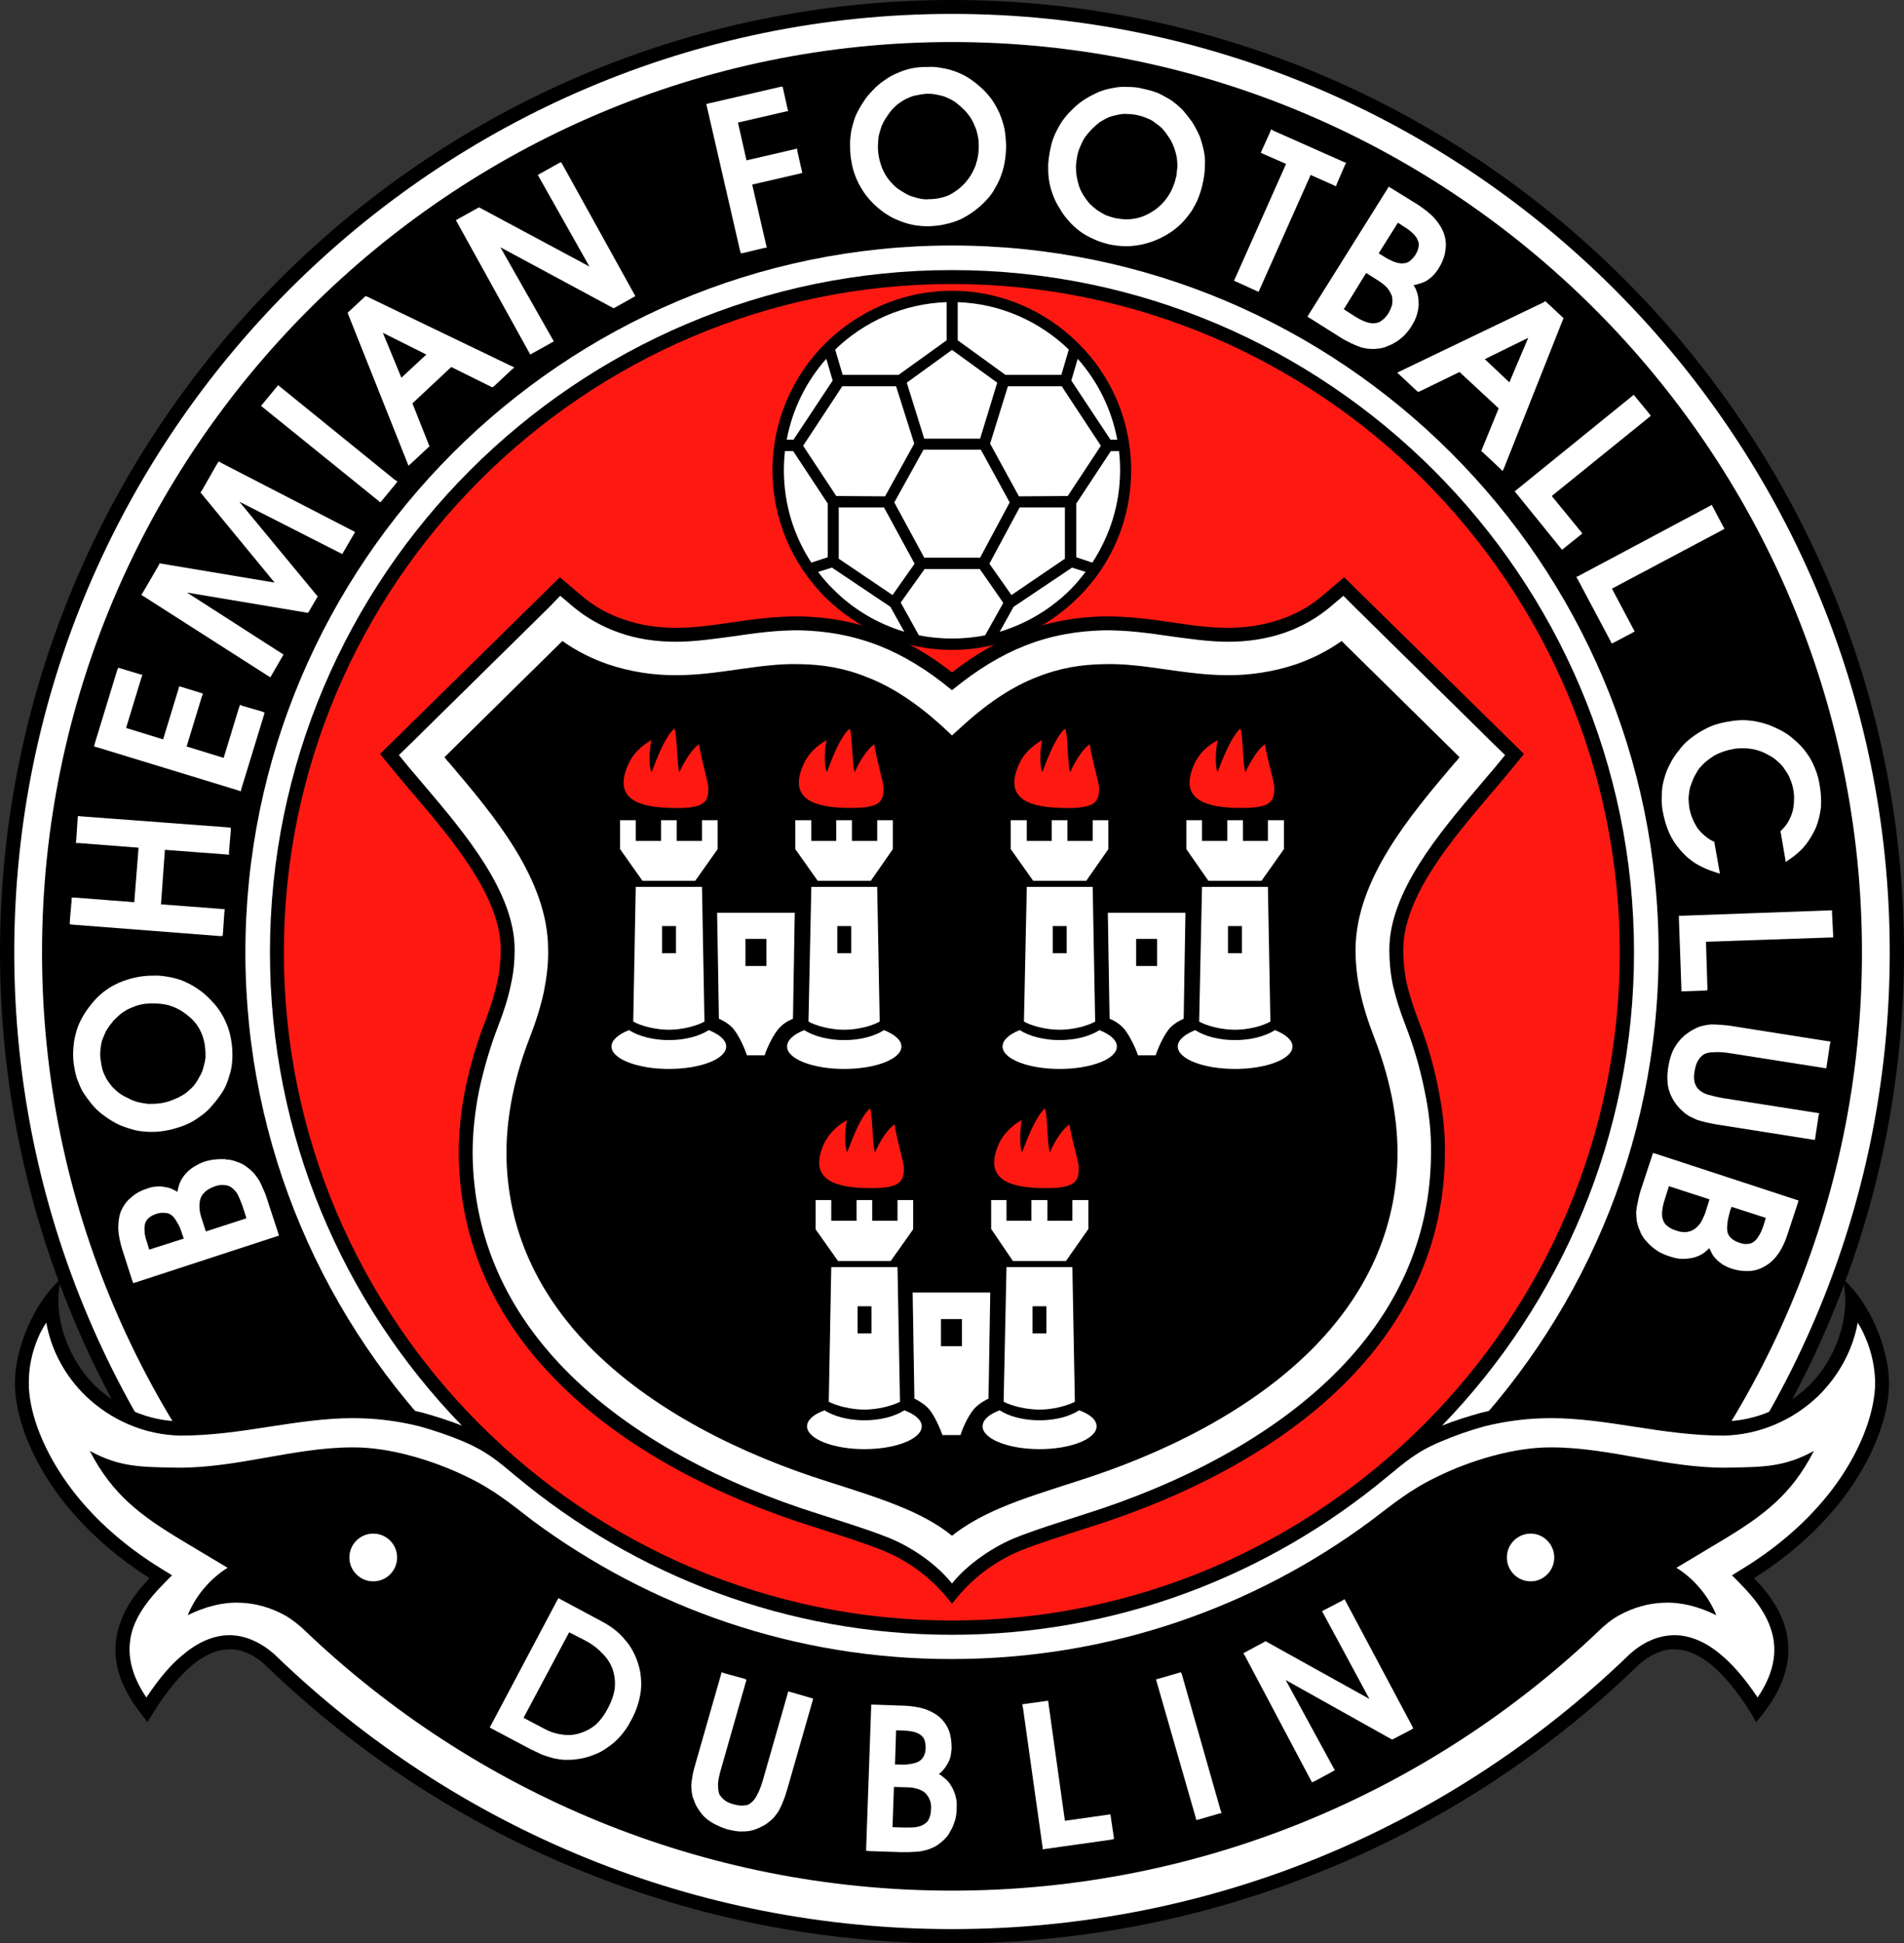 <?xml version="1.0" encoding="UTF-8" standalone="no"?>
<!-- Generator: Adobe Illustrator 13.0.0, SVG Export Plug-In . SVG Version: 6.00 Build 14948)  -->

<svg
   xmlns:dc="http://purl.org/dc/elements/1.1/"
   xmlns:cc="http://creativecommons.org/ns#"
   xmlns:rdf="http://www.w3.org/1999/02/22-rdf-syntax-ns#"
   xmlns:svg="http://www.w3.org/2000/svg"
   xmlns="http://www.w3.org/2000/svg"
   xmlns:sodipodi="http://sodipodi.sourceforge.net/DTD/sodipodi-0.dtd"
   xmlns:inkscape="http://www.inkscape.org/namespaces/inkscape"
   version="1.0"
   id="Ebene_1"
   x="0px"
   y="0px"
   width="235.603px"
   height="240.361px"
   viewBox="0 0 235.603 240.361"
   enable-background="new 0 0 235.603 240.361"
   xml:space="preserve"
   sodipodi:docname="Bohemians_FC.svg"
   inkscape:version="0.92.3 (2405546, 2018-03-11)"><rect x="0" y="0" width="235.603" height="240.361" fill="#333333" stroke="none"/><defs
   id="defs215" /><sodipodi:namedview
   pagecolor="#ffffff"
   bordercolor="#666666"
   borderopacity="1"
   objecttolerance="10"
   gridtolerance="10"
   guidetolerance="10"
   inkscape:pageopacity="0"
   inkscape:pageshadow="2"
   inkscape:window-width="1920"
   inkscape:window-height="1017"
   id="namedview213"
   showgrid="false"
   inkscape:zoom="2.7771095"
   inkscape:cx="169.32389"
   inkscape:cy="126.31408"
   inkscape:window-x="-8"
   inkscape:window-y="-8"
   inkscape:window-maximized="1"
   inkscape:current-layer="Ebene_1" />
<path
   fill-rule="evenodd"
   clip-rule="evenodd"
   d="M117.801,0c64.872,0,117.802,52.929,117.802,117.801  c0,64.871-52.93,117.757-117.802,117.757C52.93,235.558,0,182.672,0,117.801C0,52.929,52.93,0,117.801,0L117.801,0z"
   id="path2" />
<path
   fill-rule="evenodd"
   clip-rule="evenodd"
   fill="#FFFFFF"
   d="M117.801,1.719c63.902,0,116.038,52.18,116.038,116.082  S181.703,233.84,117.801,233.84c-63.901,0-116.038-52.137-116.038-116.039S53.899,1.719,117.801,1.719L117.801,1.719z"
   id="path4" />
<path
   fill-rule="evenodd"
   clip-rule="evenodd"
   d="M117.801,5.2c62.007,0,112.6,50.593,112.6,112.601  c0,62.008-50.593,112.557-112.6,112.557C55.793,230.357,5.2,179.809,5.2,117.801C5.2,55.793,55.793,5.2,117.801,5.2L117.801,5.2z"
   id="path6" />
<path
   fill-rule="evenodd"
   clip-rule="evenodd"
   fill="#FFFFFF"
   d="M117.801,30.365c48.124,0,87.437,39.267,87.437,87.436  c0,48.124-39.313,87.436-87.437,87.436c-48.125,0-87.437-39.312-87.437-87.436C30.364,69.632,69.676,30.365,117.801,30.365  L117.801,30.365z"
   id="path8" />
<path
   fill-rule="evenodd"
   clip-rule="evenodd"
   d="M117.801,240.361c-16.13,0-31.598-3.174-45.701-8.902  c-14.719-5.906-27.985-14.633-39.179-25.43c-0.661-0.66-1.454-1.189-2.248-1.543c-0.749-0.352-1.542-0.527-2.335-0.484  c-1.41,0-2.909,0.618-4.54,1.939c-1.542,1.279-3.173,3.219-4.892,5.994l-0.661,1.058l-0.75-0.97  c-3.525-4.45-3.701-8.241-2.643-11.238c0.836-2.469,2.467-4.318,3.657-5.598c-5.157-3.26-8.946-7.05-11.59-10.707  c-3.614-5.068-5.112-10.049-5.068-13.486c0-4.319,2.423-9.961,5.685-12.824c-1.146,4.715,1.014,10.092,4.275,13.264  c2.776,2.646,6.522,4.32,10.533,4.364c3.569,0.044,7.14-0.485,10.708-1.058c3.526-0.529,7.052-1.102,10.577-1.102  c2.864,0,5.729,0.354,8.726,1.102c1.543,0.441,3.129,0.926,4.804,1.586c-14.72-15.16-23.755-35.83-23.755-58.525  c0-46.495,37.901-84.396,84.396-84.396c46.45,0,84.396,37.901,84.396,84.396c0,22.695-9.079,43.365-23.756,58.525  c1.633-0.66,3.263-1.145,4.805-1.586c2.998-0.748,5.863-1.102,8.727-1.102c3.525,0,7.052,0.572,10.532,1.102  c3.614,0.572,7.184,1.102,10.753,1.058c4.012-0.044,7.757-1.718,10.534-4.364c3.261-3.172,5.376-8.549,4.23-13.264  c3.305,2.863,5.685,8.505,5.729,12.824c0.043,3.438-1.455,8.418-5.068,13.486c-2.645,3.657-6.434,7.447-11.635,10.707  c1.234,1.279,2.82,3.129,3.702,5.598c1.014,2.997,0.88,6.788-2.644,11.238l-0.795,0.97l-0.616-1.058  c-1.72-2.775-3.351-4.715-4.893-5.994c-1.63-1.321-3.129-1.939-4.54-1.939c-0.792-0.043-1.586,0.133-2.334,0.484  c-0.795,0.354-1.587,0.883-2.291,1.543c-11.15,10.797-24.416,19.523-39.135,25.43C149.399,237.188,133.931,240.361,117.801,240.361  L117.801,240.361z"
   id="path10" />
<path
   fill-rule="evenodd"
   clip-rule="evenodd"
   fill="#FFFFFF"
   d="M57.292,178.266c-1.896-0.793-3.659-1.366-5.377-1.852  c-2.82-0.704-5.553-1.014-8.285-1.014c-3.394,0-6.831,0.529-10.313,1.059c-3.614,0.572-7.271,1.102-10.973,1.102  c-4.496-0.088-8.638-1.938-11.723-4.892c-2.512-2.425-4.274-5.597-4.892-9.079c-0.265,0.354-0.484,0.794-0.75,1.279  c-0.749,1.586-1.41,3.613-1.41,6.125c-0.045,3.129,1.366,7.713,4.759,12.473c2.689,3.745,6.611,7.536,12.032,10.797l0.925,0.572  l-0.75,0.749c-1.145,1.189-3.129,3.175-4.054,5.729c-0.794,2.336-0.705,5.199,1.631,8.638c1.585-2.379,3.084-4.143,4.583-5.332  c1.938-1.63,3.833-2.337,5.597-2.38c1.058,0,2.07,0.219,3.041,0.66c1.014,0.441,1.982,1.102,2.819,1.896  c11.018,10.62,24.063,19.214,38.563,25.077c13.926,5.641,29.174,8.725,45.084,8.725c15.909,0,31.159-3.084,45.083-8.725  c14.457-5.863,27.545-14.457,38.563-25.077c0.838-0.794,1.764-1.454,2.775-1.896c0.972-0.441,2.027-0.66,3.086-0.66  c1.764,0.043,3.658,0.75,5.598,2.38c1.453,1.189,2.996,2.953,4.582,5.332c2.337-3.438,2.425-6.302,1.588-8.638  c-0.881-2.555-2.865-4.54-4.01-5.729l-0.75-0.749l0.926-0.572c5.421-3.261,9.342-7.052,12.03-10.797  c3.394-4.76,4.761-9.344,4.761-12.473c-0.045-2.512-0.706-4.539-1.455-6.125c-0.221-0.485-0.484-0.926-0.705-1.279  c-0.617,3.482-2.424,6.654-4.892,9.079c-3.085,2.953-7.228,4.804-11.724,4.892c-3.701,0-7.359-0.529-11.017-1.102  c-3.438-0.529-6.876-1.059-10.269-1.059c-2.733,0-5.465,0.31-8.285,1.014c-1.764,0.485-3.57,1.102-5.422,1.896  c-2.953,1.232-4.318,2.467-6.742,4.449c-14.631,12.121-33.361,19.436-53.722,19.436c-20.449,0-39.223-7.359-53.898-19.566  C61.523,180.645,60.201,179.5,57.292,178.266L57.292,178.266z"
   id="path12" />
<path
   fill-rule="evenodd"
   clip-rule="evenodd"
   fill="#E2001A"
   d="M117.801,35.125c45.524,0,82.632,37.151,82.632,82.676  c0,45.523-37.107,82.633-82.632,82.633c-45.525,0-82.677-37.109-82.677-82.633C35.124,72.276,72.275,35.125,117.801,35.125  L117.801,35.125z"
   id="path14"
   style="fill:#fd1912;fill-opacity:1" />
<path
   fill-rule="evenodd"
   clip-rule="evenodd"
   d="M117.801,198.361c-1.851-2.424-4.451-4.848-8.285-6.479  c-2.424-1.014-5.597-1.982-8.858-3.041c-11.37-3.569-23.534-9.518-32.127-18.422c-7.051-7.271-11.68-16.437-11.768-27.807  c0-2.689,0.309-5.465,0.838-8.021c0.616-2.997,1.498-5.862,2.468-8.329c0.661-1.763,1.146-3.306,1.455-4.759  c0.309-1.367,0.441-2.689,0.441-4.055c0-6.523-5.994-13.575-10.753-19.171c-0.794-0.925-1.542-1.807-1.983-2.335l-2.203-2.688  l22.255-21.859l2.644,2.248c1.63,1.41,3.393,2.336,5.2,2.952c2.116,0.75,4.363,1.058,6.479,1.058c2.292,0,4.539-0.308,6.831-0.66  c2.777-0.397,5.597-0.794,8.726-0.75c3.262,0.088,6.655,0.617,10.225,2.027c2.732,1.058,5.553,2.645,8.417,4.892  c2.909-2.247,5.685-3.833,8.417-4.892c3.57-1.41,6.964-1.939,10.225-2.027c3.129-0.044,5.95,0.353,8.727,0.75  c2.246,0.352,4.494,0.66,6.83,0.66c2.117,0,4.32-0.308,6.479-1.058c1.807-0.616,3.57-1.542,5.201-2.952l2.644-2.248l22.255,21.859  l-2.203,2.688c-0.44,0.529-1.189,1.411-1.982,2.335c-4.76,5.597-10.754,12.648-10.754,19.215c0,1.322,0.132,2.644,0.396,4.011  c0.354,1.453,0.838,3.039,1.499,4.759c0.97,2.467,1.851,5.332,2.425,8.329c0.528,2.557,0.88,5.332,0.836,8.021  c-0.044,11.37-4.715,20.535-11.722,27.807c-8.595,8.904-20.759,14.853-32.128,18.422c-3.262,1.059-6.434,2.027-8.902,3.041  C122.253,193.514,119.652,195.938,117.801,198.361L117.801,198.361z"
   id="path16" />
<path
   fill-rule="evenodd"
   clip-rule="evenodd"
   fill="#FFFFFF"
   d="M117.801,195.85c-1.586-1.982-4.274-4.143-7.581-5.553  c-2.599-1.058-5.773-2.027-9.035-3.085c-11.193-3.526-23.048-9.343-31.421-17.981c-6.744-6.962-11.194-15.732-11.282-26.617  c0-2.602,0.308-5.246,0.793-7.713c0.617-2.865,1.454-5.641,2.38-8.021c0.705-1.806,1.233-3.481,1.543-5.023  c0.352-1.498,0.484-2.953,0.484-4.407c0-7.14-6.214-14.455-11.15-20.273c-0.749-0.882-1.454-1.719-1.983-2.335l-1.189-1.455  l1.366-1.322l17.275-17.011l1.321-1.366l1.455,1.233c1.807,1.542,3.79,2.6,5.772,3.306c2.337,0.837,4.76,1.146,7.053,1.146  c2.424,0,4.715-0.353,7.051-0.661c2.732-0.397,5.465-0.794,8.462-0.75c3.085,0.088,6.258,0.573,9.651,1.896  c2.908,1.146,5.905,2.908,9.034,5.509c3.173-2.601,6.126-4.363,9.035-5.509c3.349-1.322,6.565-1.808,9.65-1.896  c2.997-0.044,5.729,0.353,8.462,0.75c2.336,0.308,4.628,0.661,7.051,0.661c2.248,0,4.672-0.309,7.052-1.146  c1.983-0.706,3.921-1.763,5.729-3.306l1.454-1.233l1.366,1.366l17.275,17.011l1.367,1.322l-1.189,1.455  c-0.531,0.617-1.235,1.454-1.984,2.335c-4.936,5.818-11.15,13.133-11.15,20.273c0,1.454,0.133,2.909,0.441,4.407  c0.352,1.542,0.882,3.218,1.586,5.023c0.926,2.381,1.763,5.156,2.336,8.021c0.528,2.467,0.838,5.111,0.793,7.713  c-0.043,10.885-4.495,19.655-11.238,26.617c-8.373,8.639-20.271,14.455-31.422,17.981c-3.261,1.058-6.434,2.027-9.033,3.085  C122.119,191.707,119.299,193.955,117.801,195.85L117.801,195.85z"
   id="path18" />
<path
   fill-rule="evenodd"
   clip-rule="evenodd"
   d="M117.801,189.943c1.72-1.365,3.745-2.467,5.994-3.436  c2.907-1.235,6.082-2.203,9.341-3.263c10.666-3.349,21.904-8.813,29.705-16.878c6.037-6.26,10.049-14.104,10.092-23.754  c0-2.336-0.265-4.673-0.705-6.92c-0.529-2.645-1.322-5.156-2.16-7.315c-0.792-2.027-1.365-3.878-1.762-5.685  c-0.396-1.809-0.572-3.526-0.572-5.245c0.043-8.682,6.786-16.615,12.162-22.961c0.266-0.265,0.484-0.529,0.706-0.837l-14.587-14.367  c-1.808,1.277-3.703,2.203-5.598,2.864c-2.865,0.97-5.773,1.367-8.418,1.367s-5.156-0.353-7.667-0.706  c-2.514-0.352-5.068-0.749-7.802-0.661c-2.645,0.045-5.332,0.441-8.195,1.587c-2.865,1.102-5.863,2.997-9.124,5.95l-1.411,1.278  l-1.366-1.278c-3.305-2.953-6.302-4.848-9.211-5.95c-2.82-1.146-5.553-1.542-8.196-1.587c-2.688-0.088-5.245,0.309-7.801,0.661  c-2.469,0.353-4.98,0.706-7.624,0.706c-2.688,0-5.553-0.397-8.418-1.367c-1.896-0.661-3.79-1.586-5.597-2.864L55,93.65  c0.221,0.308,0.441,0.572,0.705,0.837c5.377,6.347,12.12,14.279,12.12,22.961c0.044,1.718-0.176,3.436-0.529,5.245  c-0.397,1.807-0.97,3.657-1.763,5.685c-0.837,2.159-1.631,4.671-2.159,7.315c-0.441,2.247-0.706,4.584-0.706,6.92  c0.044,9.65,4.054,17.494,10.093,23.754c7.8,8.064,19.038,13.529,29.66,16.878c3.305,1.06,6.434,2.027,9.387,3.263  C114.099,187.477,116.126,188.578,117.801,189.943L117.801,189.943z"
   id="path20" />
<path
   fill-rule="evenodd"
   clip-rule="evenodd"
   d="M117.801,233.84c30.894,0,59.099-12.209,79.944-32.039  c0.704-0.707,1.719-1.545,2.556-1.985c1.806-1.013,3.79-1.542,5.597-1.587c2.072-0.088,4.23,0.441,6.479,1.543  c-0.881-2.203-2.643-4.45-4.936-5.861l5.598-3.35c5.199-3.127,8.638-5.686,11.414-11.105c-3.702,2.027-6.258,1.984-10.886,2.072  c-7.359,0.043-14.411-2.513-21.595-2.513c-4.496-0.044-10.004,1.587-14.191,3.657c-3.305,1.587-5.42,3.351-8.153,5.422  c-14.499,10.754-32.479,17.1-51.826,17.1c-19.391,0.043-37.328-6.346-51.871-17.1c-2.688-2.071-4.804-3.835-8.109-5.422  c-4.231-2.07-9.695-3.701-14.19-3.657c-7.228,0-14.234,2.556-21.639,2.513c-4.583-0.088-7.139-0.045-10.885-2.072  c2.821,5.42,6.258,7.979,11.458,11.105l5.597,3.35c-2.292,1.411-4.054,3.658-4.936,5.861c2.248-1.102,4.407-1.631,6.478-1.543  c1.807,0.045,3.791,0.574,5.597,1.587c0.793,0.44,1.851,1.278,2.556,1.985C58.702,221.631,86.863,233.84,117.801,233.84  L117.801,233.84z"
   id="path22" />
<path
   fill-rule="evenodd"
   clip-rule="evenodd"
   fill="#FFFFFF"
   d="M46.186,189.68c1.631,0,2.953,1.323,2.953,2.953  c0,1.631-1.321,2.952-2.953,2.952c-1.63,0-2.953-1.321-2.953-2.952C43.233,191.003,44.556,189.68,46.186,189.68L46.186,189.68z"
   id="path24" />
<path
   fill-rule="evenodd"
   clip-rule="evenodd"
   fill="#FFFFFF"
   d="M189.415,189.68c-1.63,0-2.953,1.323-2.953,2.953  c0,1.631,1.323,2.952,2.953,2.952c1.587,0,2.91-1.321,2.91-2.952C192.325,191.003,191.002,189.68,189.415,189.68L189.415,189.68z"
   id="path26" />
<path
   fill-rule="evenodd"
   clip-rule="evenodd"
   fill="#FFFFFF"
   d="M221.235,152.529c-0.31,0.969-0.662,1.762-1.104,2.422  c-0.483,0.707-1.014,1.235-1.629,1.587c-0.618,0.397-1.279,0.618-1.984,0.662s-1.498-0.044-2.291-0.31  c-0.397-0.131-0.749-0.307-1.059-0.484c-0.309-0.22-0.616-0.441-0.838-0.705c-0.264-0.264-0.484-0.572-0.616-0.926  c-0.088-0.131-0.132-0.265-0.22-0.396c-0.178,0.178-0.354,0.354-0.572,0.529c-0.354,0.265-0.795,0.484-1.279,0.617  s-0.97,0.176-1.497,0.176c-0.486,0-1.015-0.131-1.544-0.309c-0.441-0.132-0.836-0.308-1.189-0.484  c-0.396-0.221-0.748-0.485-1.058-0.749c-0.353-0.31-0.616-0.616-0.882-0.926c-0.22-0.31-0.441-0.661-0.572-1.058  c-0.176-0.354-0.264-0.705-0.354-1.102c-0.044-0.354-0.088-0.75-0.088-1.146c0.044-0.353,0.088-0.794,0.22-1.323  c0.089-0.484,0.222-1.057,0.44-1.674l1.323-4.011l0.088-0.308l0.353,0.086l17.365,5.688l0.307,0.088l-0.088,0.307L221.235,152.529  L221.235,152.529z"
   id="path28" />
<path
   fill-rule="evenodd"
   clip-rule="evenodd"
   d="M206.515,146.711l-0.529,1.676c-0.176,0.528-0.265,1.014-0.309,1.454  c-0.044,0.439,0,0.792,0.133,1.102c0.088,0.264,0.264,0.528,0.529,0.704c0.264,0.222,0.572,0.397,1.014,0.529  c0.441,0.178,0.836,0.22,1.233,0.22c0.353-0.042,0.704-0.132,0.97-0.308c0.309-0.178,0.572-0.441,0.838-0.794  c0.22-0.352,0.441-0.792,0.617-1.277l0.528-1.675L206.515,146.711L206.515,146.711z"
   id="path30" />
<path
   fill-rule="evenodd"
   clip-rule="evenodd"
   d="M214.271,149.267l-0.176,0.44c-0.176,0.661-0.309,1.191-0.353,1.675  c-0.044,0.44-0.044,0.794,0.044,1.103c0.088,0.264,0.266,0.529,0.484,0.705c0.266,0.22,0.573,0.396,1.014,0.529  c0.354,0.131,0.661,0.177,0.971,0.131c0.264,0,0.528-0.088,0.748-0.264c0.221-0.131,0.441-0.396,0.618-0.705  c0.22-0.309,0.397-0.749,0.573-1.234l0.309-1.014L214.271,149.267L214.271,149.267z"
   id="path32" />
<path
   fill-rule="evenodd"
   clip-rule="evenodd"
   fill="#FFFFFF"
   d="M226.522,128.818l-0.088,0.354l-0.396,2.645l-0.044,0.307  l-0.353-0.043l-11.502-1.809c-0.795-0.131-1.455-0.176-2.027-0.131c-0.529,0-0.971,0.089-1.277,0.265  c-0.266,0.177-0.531,0.44-0.707,0.749c-0.219,0.353-0.353,0.793-0.44,1.366c-0.088,0.485-0.088,0.926,0,1.323  c0.088,0.352,0.265,0.66,0.485,0.88c0.264,0.265,0.616,0.485,1.145,0.661c0.529,0.133,1.147,0.309,1.939,0.44l11.502,1.808  l0.354,0.044l-0.088,0.353l-0.396,2.645l-0.045,0.308l-0.352-0.042l-11.459-1.809c-0.617-0.088-1.189-0.221-1.631-0.309  c-0.484-0.132-0.881-0.22-1.232-0.354c-0.31-0.131-0.619-0.307-0.926-0.439c-0.266-0.177-0.529-0.353-0.749-0.572  c-0.397-0.354-0.75-0.75-1.015-1.146c-0.264-0.396-0.484-0.838-0.617-1.234c-0.176-0.484-0.264-0.969-0.264-1.454  c-0.044-0.485,0-1.014,0.088-1.587c0.088-0.572,0.22-1.145,0.396-1.63c0.176-0.485,0.439-0.97,0.705-1.323  c0.266-0.396,0.618-0.748,0.97-1.057c0.397-0.309,0.838-0.617,1.323-0.837c0.264-0.134,0.572-0.265,0.88-0.31  c0.31-0.089,0.616-0.131,0.97-0.176c0.309,0,0.75,0,1.234,0.045c0.484,0.042,1.102,0.088,1.807,0.219l11.458,1.809L226.522,128.818  L226.522,128.818z"
   id="path34" />
<polygon
   fill-rule="evenodd"
   clip-rule="evenodd"
   fill="#FFFFFF"
   points="208.058,122.605 208.058,122.252 207.749,113.614   207.749,113.262 208.101,113.262 226.346,112.601 226.698,112.601 226.698,112.953 226.832,115.597 226.832,115.95 226.479,115.95   211.099,116.479 211.274,122.12 211.274,122.473 210.923,122.516 208.41,122.605 208.058,122.605 "
   id="polygon36" />
<path
   fill-rule="evenodd"
   clip-rule="evenodd"
   fill="#FFFFFF"
   d="M212.816,108.062l-0.528-0.176  c-0.883-0.265-1.675-0.618-2.424-1.059c-0.705-0.441-1.366-1.014-1.895-1.63c-0.573-0.661-1.059-1.366-1.411-2.159  c-0.352-0.794-0.616-1.675-0.792-2.6c-0.134-0.706-0.178-1.367-0.134-2.027c0-0.705,0.088-1.366,0.265-1.983  c0.176-0.661,0.397-1.278,0.705-1.851c0.309-0.618,0.66-1.19,1.146-1.763c0.352-0.485,0.749-0.926,1.234-1.322  c0.44-0.353,0.926-0.706,1.453-1.014c0.529-0.31,1.059-0.573,1.631-0.793c0.573-0.176,1.189-0.353,1.852-0.441  c0.617-0.133,1.277-0.177,1.938-0.177c0.618,0.044,1.235,0.088,1.896,0.265c0.617,0.133,1.233,0.353,1.807,0.617  c0.616,0.265,1.19,0.573,1.764,0.969c0.528,0.397,0.969,0.794,1.41,1.234c0.439,0.441,0.793,0.926,1.146,1.454  c0.308,0.485,0.573,1.059,0.792,1.631c0.222,0.574,0.397,1.19,0.485,1.808c0.177,0.969,0.222,1.895,0.177,2.732  c-0.088,0.881-0.309,1.763-0.617,2.555c-0.352,0.794-0.793,1.542-1.322,2.205c-0.528,0.661-1.19,1.233-1.982,1.762l-0.441,0.309  l-0.088-0.529l-0.529-3.084l-0.043-0.176l0.131-0.133c0.31-0.309,0.617-0.661,0.838-1.058s0.397-0.793,0.527-1.233  c0.09-0.397,0.178-0.838,0.178-1.323c0.044-0.485,0-0.97-0.088-1.454c-0.09-0.441-0.178-0.794-0.354-1.19  c-0.131-0.353-0.307-0.705-0.528-1.014c-0.22-0.353-0.44-0.661-0.704-0.926c-0.31-0.309-0.617-0.573-0.926-0.793  c-0.397-0.221-0.749-0.44-1.146-0.617c-0.396-0.176-0.793-0.309-1.234-0.396c-0.439-0.088-0.836-0.132-1.277-0.132  c-0.396,0-0.838,0-1.234,0.088c-0.439,0.088-0.881,0.176-1.322,0.353c-0.396,0.132-0.793,0.309-1.145,0.528  c-0.354,0.221-0.707,0.485-1.014,0.75c-0.31,0.265-0.574,0.573-0.838,0.881c-0.221,0.353-0.439,0.75-0.617,1.102  c-0.176,0.397-0.309,0.794-0.441,1.19c-0.088,0.396-0.131,0.837-0.176,1.233c0,0.397,0.045,0.794,0.088,1.19  c0.088,0.485,0.221,0.97,0.397,1.366c0.176,0.441,0.397,0.837,0.616,1.189c0.264,0.354,0.573,0.662,0.883,0.926  c0.307,0.265,0.66,0.528,1.057,0.705l0.176,0.088v0.176l0.573,3.217L212.816,108.062L212.816,108.062z"
   id="path38" />
<polygon
   fill-rule="evenodd"
   clip-rule="evenodd"
   fill="#FFFFFF"
   points="199.419,79.592 199.287,79.284 195.232,71.659   195.057,71.351 195.364,71.218 211.495,62.625 211.803,62.448 211.979,62.757 213.214,65.092 213.39,65.401 213.081,65.577   199.464,72.806 202.106,77.784 202.284,78.093 201.976,78.27 199.728,79.459 199.419,79.592 "
   id="polygon40" />
<polygon
   fill-rule="evenodd"
   clip-rule="evenodd"
   fill="#FFFFFF"
   points="193.293,68.001 193.073,67.736 187.651,61.038   187.433,60.773 187.697,60.554 201.888,49.051 202.152,48.83 202.372,49.095 204.046,51.122 204.268,51.431 204.003,51.651   192.016,61.347 195.585,65.71 195.806,65.974 195.542,66.194 193.558,67.781 193.293,68.001 "
   id="polygon42" />
<polygon
   fill-rule="evenodd"
   clip-rule="evenodd"
   fill="#FFFFFF"
   points="180.602,46.01 175.709,48.39 175.489,48.478   175.312,48.346 173.242,46.407 172.89,46.099 173.33,45.877 191.046,37.372 191.222,37.24 191.399,37.416 193.293,39.179   193.47,39.355 193.382,39.575 186.155,57.777 185.934,58.262 185.581,57.909 183.466,55.926 183.29,55.793 183.378,55.573   185.448,50.505 180.602,46.01 "
   id="polygon44" />
<polygon
   fill-rule="evenodd"
   clip-rule="evenodd"
   points="186.771,47.288 189.108,41.779 183.73,44.423 186.771,47.288 "
   id="polygon46" />
<path
   fill-rule="evenodd"
   clip-rule="evenodd"
   fill="#FFFFFF"
   d="M175.489,25.341c0.838,0.573,1.543,1.102,2.071,1.718  c0.528,0.618,0.926,1.234,1.146,1.939c0.221,0.661,0.266,1.367,0.132,2.071c-0.088,0.706-0.397,1.455-0.837,2.16  c-0.221,0.353-0.484,0.661-0.75,0.925c-0.264,0.264-0.572,0.485-0.88,0.662c-0.31,0.132-0.662,0.264-1.015,0.352  c-0.133,0.044-0.309,0.088-0.439,0.088c0.131,0.22,0.264,0.44,0.352,0.705c0.177,0.44,0.265,0.882,0.265,1.41  c0.044,0.486-0.044,0.97-0.177,1.455s-0.352,0.97-0.661,1.455c-0.22,0.396-0.483,0.705-0.792,1.058  c-0.266,0.308-0.617,0.573-0.971,0.838c-0.353,0.22-0.705,0.44-1.102,0.573c-0.353,0.176-0.75,0.309-1.145,0.352  c-0.397,0.045-0.75,0.089-1.147,0.045c-0.352,0-0.749-0.088-1.102-0.177c-0.397-0.132-0.792-0.309-1.277-0.528  c-0.44-0.221-0.97-0.485-1.499-0.838l-3.569-2.248l-0.31-0.176l0.178-0.308l9.694-15.469l0.177-0.31l0.309,0.177L175.489,25.341  L175.489,25.341z"
   id="path48" />
<path
   fill-rule="evenodd"
   clip-rule="evenodd"
   d="M166.278,38.253l1.455,0.926c0.484,0.308,0.969,0.529,1.366,0.661  c0.396,0.132,0.749,0.177,1.058,0.132c0.308-0.044,0.617-0.132,0.836-0.353c0.31-0.176,0.529-0.484,0.795-0.837  c0.219-0.397,0.396-0.793,0.482-1.146c0.046-0.352,0.046-0.704-0.043-1.057c-0.133-0.309-0.309-0.661-0.573-0.971  c-0.264-0.308-0.661-0.616-1.146-0.925l-1.455-0.925L166.278,38.253L166.278,38.253z"
   id="path50" />
<path
   fill-rule="evenodd"
   clip-rule="evenodd"
   d="M170.599,31.334l0.439,0.265c0.528,0.353,1.057,0.617,1.498,0.794  c0.396,0.132,0.794,0.22,1.102,0.175c0.266,0,0.529-0.087,0.794-0.263c0.264-0.221,0.528-0.485,0.749-0.838  c0.176-0.309,0.309-0.617,0.353-0.925c0.044-0.265,0.044-0.53-0.088-0.794c-0.089-0.265-0.265-0.529-0.528-0.793  c-0.266-0.265-0.617-0.573-1.059-0.838l-0.881-0.573L170.599,31.334L170.599,31.334z"
   id="path52" />
<polygon
   fill-rule="evenodd"
   clip-rule="evenodd"
   fill="#FFFFFF"
   points="155.745,36.094 155.437,35.962 153.013,34.86   152.704,34.729 152.837,34.419 159.139,20.272 156.319,19.039 156.01,18.906 156.144,18.598 157.155,16.351 157.288,15.998   157.597,16.175 166.234,20.009 166.586,20.141 166.41,20.449 165.44,22.696 165.309,23.049 164.956,22.873 162.18,21.639   155.878,35.785 155.745,36.094 "
   id="polygon54" />
<path
   fill-rule="evenodd"
   clip-rule="evenodd"
   fill="#FFFFFF"
   d="M129.965,18.466c0.132-0.661,0.308-1.278,0.573-1.851  c0.264-0.573,0.572-1.146,0.926-1.674c0.395-0.529,0.792-1.014,1.277-1.455c0.484-0.485,0.969-0.881,1.542-1.234  s1.102-0.617,1.675-0.882c0.572-0.22,1.189-0.396,1.764-0.484c0.616-0.133,1.232-0.177,1.85-0.133c0.572,0,1.234,0.044,1.852,0.221  c0.66,0.132,1.277,0.309,1.85,0.529c0.573,0.264,1.104,0.573,1.631,0.881c0.484,0.353,0.97,0.749,1.41,1.19  c0.397,0.441,0.795,0.97,1.191,1.499c0.352,0.573,0.66,1.146,0.924,1.719c0.222,0.618,0.397,1.233,0.531,1.851  c0.131,0.618,0.176,1.278,0.131,1.895c0,0.661-0.089,1.278-0.221,1.938c-0.132,0.662-0.308,1.279-0.529,1.852  c-0.219,0.617-0.528,1.146-0.836,1.675c-0.309,0.485-0.706,0.969-1.104,1.41c-0.395,0.441-0.88,0.837-1.365,1.189  c-0.572,0.397-1.19,0.75-1.807,1.014c-0.617,0.265-1.277,0.485-1.895,0.617c-0.662,0.133-1.322,0.221-1.983,0.221  s-1.366-0.088-2.071-0.221c-0.662-0.176-1.322-0.352-1.939-0.661c-0.617-0.264-1.189-0.573-1.719-0.97  c-0.529-0.396-1.014-0.836-1.454-1.366c-0.44-0.484-0.838-1.058-1.19-1.719v0.045c-0.309-0.529-0.573-1.103-0.749-1.631  c-0.22-0.573-0.352-1.146-0.44-1.762c-0.088-0.617-0.088-1.19-0.088-1.807C129.743,19.744,129.831,19.127,129.965,18.466  L129.965,18.466z"
   id="path56" />
<path
   fill-rule="evenodd"
   clip-rule="evenodd"
   d="M133.313,19.215c-0.088,0.441-0.132,0.881-0.178,1.322  c0,0.44,0.046,0.882,0.09,1.278c0.088,0.441,0.176,0.837,0.309,1.234c0.133,0.397,0.309,0.75,0.529,1.102  c0.22,0.353,0.483,0.706,0.748,1.014c0.309,0.309,0.617,0.574,0.971,0.838c0.352,0.221,0.704,0.44,1.057,0.617  c0.397,0.132,0.749,0.264,1.146,0.352c0.881,0.176,1.719,0.22,2.512,0.044c0.794-0.132,1.543-0.484,2.291-0.969  c0.706-0.484,1.322-1.102,1.764-1.808c0.484-0.704,0.794-1.542,1.014-2.467c0.044-0.396,0.088-0.793,0.132-1.189  c0-0.397-0.044-0.75-0.088-1.146c-0.088-0.396-0.176-0.75-0.31-1.146c-0.131-0.353-0.307-0.749-0.528-1.102  c-0.264-0.396-0.528-0.792-0.792-1.102c-0.31-0.353-0.619-0.617-0.971-0.838c-0.309-0.264-0.66-0.484-1.057-0.616  c-0.397-0.176-0.795-0.309-1.235-0.396c-0.397-0.088-0.792-0.133-1.189-0.133c-0.397-0.044-0.792,0-1.189,0.088  c-0.397,0.089-0.794,0.177-1.146,0.309c-0.354,0.176-0.706,0.352-1.059,0.573c-0.352,0.265-0.661,0.529-0.969,0.837  c-0.309,0.31-0.574,0.618-0.838,0.97c-0.264,0.354-0.441,0.75-0.617,1.146C133.534,18.422,133.401,18.818,133.313,19.215  L133.313,19.215z"
   id="path58" />
<path
   fill-rule="evenodd"
   clip-rule="evenodd"
   fill="#FFFFFF"
   d="M105.196,18.156c-0.044-0.66,0.045-1.277,0.133-1.938  c0.132-0.618,0.309-1.234,0.528-1.852c0.264-0.573,0.573-1.146,0.926-1.675c0.352-0.572,0.749-1.058,1.233-1.542  c0.44-0.485,0.926-0.881,1.455-1.234c0.485-0.353,1.013-0.661,1.586-0.882c0.573-0.265,1.146-0.441,1.718-0.572  c0.617-0.132,1.235-0.176,1.896-0.176c0.661-0.044,1.278,0,1.895,0.132c0.618,0.088,1.234,0.264,1.808,0.486  c0.573,0.22,1.102,0.484,1.63,0.836c0.528,0.354,1.014,0.75,1.499,1.19c0.484,0.44,0.926,0.97,1.278,1.454  c0.352,0.529,0.661,1.102,0.925,1.675c0.221,0.573,0.441,1.189,0.574,1.807c0.131,0.662,0.176,1.322,0.219,1.983  c0,0.661-0.043,1.278-0.131,1.895c-0.088,0.618-0.221,1.234-0.441,1.807c-0.178,0.572-0.441,1.102-0.75,1.631  c-0.264,0.529-0.617,1.014-1.014,1.454c-0.483,0.528-1.012,1.014-1.543,1.41c-0.527,0.396-1.1,0.75-1.718,1.057  c-0.573,0.265-1.233,0.486-1.895,0.618c-0.661,0.176-1.323,0.221-2.027,0.264c-0.706,0-1.366-0.043-2.027-0.176  c-0.661-0.132-1.322-0.353-1.939-0.618c-0.573-0.22-1.146-0.572-1.718-0.969c-0.529-0.397-1.059-0.838-1.543-1.367  c-0.396-0.441-0.793-0.926-1.102-1.454c-0.309-0.486-0.573-1.015-0.794-1.587c-0.22-0.573-0.396-1.146-0.484-1.763  C105.241,19.436,105.196,18.818,105.196,18.156L105.196,18.156z"
   id="path60" />
<path
   fill-rule="evenodd"
   clip-rule="evenodd"
   d="M108.634,18.156c0,0.442,0.045,0.883,0.133,1.323s0.22,0.837,0.352,1.234  c0.177,0.396,0.353,0.793,0.574,1.101c0.22,0.353,0.484,0.661,0.792,0.97c0.266,0.308,0.618,0.573,0.97,0.794  c0.354,0.22,0.706,0.44,1.103,0.617c0.396,0.132,0.793,0.264,1.19,0.353c0.396,0.088,0.792,0.132,1.189,0.088  c0.881,0,1.718-0.177,2.467-0.485c0.706-0.352,1.367-0.836,1.983-1.498c0.573-0.617,1.014-1.366,1.323-2.159  c0.264-0.793,0.441-1.675,0.396-2.601c0-0.44-0.043-0.837-0.133-1.19c-0.088-0.396-0.176-0.749-0.354-1.102  c-0.131-0.353-0.307-0.705-0.527-1.058c-0.221-0.308-0.484-0.662-0.75-0.926c-0.353-0.352-0.706-0.662-1.058-0.925  c-0.352-0.264-0.706-0.44-1.102-0.617c-0.352-0.176-0.75-0.264-1.19-0.353c-0.396-0.088-0.837-0.132-1.278-0.132  c-0.441,0.044-0.837,0.088-1.189,0.176c-0.397,0.045-0.794,0.177-1.146,0.354c-0.352,0.132-0.705,0.352-1.014,0.572  c-0.352,0.221-0.616,0.485-0.925,0.793c-0.265,0.308-0.529,0.662-0.749,1.014c-0.265,0.352-0.441,0.749-0.618,1.146  c-0.132,0.397-0.264,0.838-0.353,1.234C108.679,17.275,108.634,17.716,108.634,18.156L108.634,18.156z"
   id="path62" />
<polygon
   fill-rule="evenodd"
   clip-rule="evenodd"
   fill="#FFFFFF"
   points="91.667,31.334 91.579,31.026 87.48,13.222 87.392,12.869   87.745,12.781 96.515,10.753 96.823,10.709 96.911,11.018 97.44,13.398 97.528,13.75 97.22,13.794 91.314,15.16 92.373,19.832   98.277,18.466 98.63,18.378 98.674,18.73 99.203,21.065 99.291,21.375 98.982,21.463 93.077,22.829 94.796,30.277 94.884,30.629   94.532,30.674 91.976,31.29 91.667,31.334 "
   id="polygon64" />
<polygon
   fill-rule="evenodd"
   clip-rule="evenodd"
   fill="#FFFFFF"
   points="68.53,42.22 68.222,42.396 65.93,43.674 65.621,43.851   65.445,43.542 56.586,27.544 56.411,27.235 56.719,27.059 59.099,25.738 59.275,25.649 59.451,25.738 72.937,32.965 66.723,21.947   66.547,21.639 66.855,21.463 69.147,20.185 69.411,20.052 69.588,20.316 78.445,36.314 78.622,36.622 78.313,36.799 76.11,38.034   75.934,38.122 75.758,38.034 61.919,30.585 68.354,41.911 68.53,42.22 "
   id="polygon66" />
<polygon
   fill-rule="evenodd"
   clip-rule="evenodd"
   fill="#FFFFFF"
   points="51.034,49.888 53.062,55 53.15,55.221 52.974,55.354   50.901,57.292 50.549,57.601 50.373,57.159 43.101,38.914 43.013,38.694 43.189,38.518 45.084,36.756 45.26,36.622 45.481,36.711   63.153,45.217 63.638,45.437 63.242,45.789 61.126,47.772 60.95,47.904 60.729,47.816 55.838,45.393 51.034,49.888 "
   id="polygon68" />
<polygon
   fill-rule="evenodd"
   clip-rule="evenodd"
   points="52.753,43.851 47.376,41.162 49.668,46.716 52.753,43.851 "
   id="polygon70" />
<polygon
   fill-rule="evenodd"
   clip-rule="evenodd"
   fill="#FFFFFF"
   points="49.183,59.54 48.963,59.849 47.288,61.875 47.068,62.14   46.803,61.919 32.568,50.417 32.304,50.196 32.524,49.932 34.199,47.904 34.419,47.64 34.684,47.861 48.875,59.363 49.183,59.54 "
   id="polygon72" />
<polygon
   fill-rule="evenodd"
   clip-rule="evenodd"
   fill="#FFFFFF"
   points="35.08,80.958 33.45,83.778 17.805,73.774 17.496,73.598   17.673,73.29 19.655,69.896 19.744,69.676 20.008,69.72 33.979,72.056 24.988,61.126 24.812,60.906 24.944,60.729 26.884,57.336   27.06,57.071 27.368,57.248 43.939,65.798 42.352,68.529 29.616,62.051 39.312,73.774 38.121,75.802 23.138,73.29 35.08,80.958 "
   id="polygon74" />
<polygon
   fill-rule="evenodd"
   clip-rule="evenodd"
   fill="#FFFFFF"
   points="32.745,88.141 32.657,88.45 29.88,97.528 29.792,97.881   29.439,97.749 11.987,92.417 11.635,92.328 11.723,91.975 14.499,82.897 14.632,82.588 14.94,82.676 17.276,83.382 17.628,83.47   17.496,83.822 15.601,90.036 20.185,91.447 22.08,85.232 22.168,84.88 22.476,84.968 24.768,85.673 25.121,85.805 24.988,86.114   23.094,92.328 27.676,93.738 29.572,87.524 29.704,87.172 30.013,87.305 32.437,88.009 32.745,88.141 "
   id="polygon76" />
<polygon
   fill-rule="evenodd"
   clip-rule="evenodd"
   fill="#FFFFFF"
   points="27.809,112.468 27.764,112.82 27.588,115.421   27.544,115.773 27.191,115.773 8.991,114.364 8.638,114.319 8.638,113.967 8.859,111.367 8.859,111.014 9.211,111.014   16.615,111.587 17.144,104.845 9.74,104.271 9.387,104.271 9.432,103.919 9.607,101.274 9.652,100.922 10.004,100.966   28.205,102.332 28.558,102.376 28.558,102.729 28.338,105.373 28.338,105.725 27.984,105.682 20.405,105.108 19.92,111.852   27.456,112.424 27.809,112.468 "
   id="polygon78" />
<path
   fill-rule="evenodd"
   clip-rule="evenodd"
   fill="#FFFFFF"
   d="M19.965,139.924c-0.662,0.088-1.323,0.088-1.939,0.044  c-0.618-0.044-1.278-0.132-1.895-0.352c-0.617-0.177-1.234-0.397-1.808-0.706c-0.572-0.308-1.102-0.66-1.63-1.058  c-0.528-0.396-0.97-0.837-1.367-1.321c-0.396-0.484-0.749-0.97-1.057-1.455c-0.309-0.528-0.528-1.102-0.749-1.674  c-0.177-0.572-0.309-1.191-0.397-1.852c-0.088-0.66-0.088-1.279-0.044-1.896s0.132-1.233,0.308-1.851  c0.133-0.572,0.354-1.146,0.662-1.719c0.264-0.529,0.617-1.057,1.014-1.586s0.837-1.014,1.322-1.454  c0.485-0.44,1.014-0.794,1.543-1.103c0.572-0.309,1.146-0.572,1.762-0.75c0.618-0.22,1.279-0.352,1.939-0.44  c0.662-0.088,1.278-0.088,1.896-0.088c0.661,0.044,1.234,0.132,1.851,0.264c0.573,0.132,1.146,0.309,1.674,0.574  c0.573,0.264,1.103,0.572,1.586,0.924c0.574,0.396,1.102,0.882,1.543,1.367c0.484,0.484,0.881,1.014,1.233,1.586  c0.352,0.572,0.617,1.191,0.838,1.808c0.22,0.661,0.352,1.321,0.44,2.027c0.088,0.704,0.088,1.366,0.044,2.026  c-0.044,0.662-0.176,1.322-0.396,1.939c-0.177,0.662-0.44,1.278-0.793,1.852c-0.353,0.528-0.75,1.102-1.234,1.63  c-0.353,0.44-0.793,0.882-1.278,1.233c-0.485,0.354-0.97,0.706-1.499,0.97c-0.529,0.265-1.102,0.485-1.718,0.661  C21.243,139.704,20.625,139.836,19.965,139.924L19.965,139.924z"
   id="path80" />
<path
   fill-rule="evenodd"
   clip-rule="evenodd"
   fill="#FFFFFF"
   d="M15.161,154.645c-0.308-0.971-0.485-1.852-0.529-2.645  c0-0.838,0.088-1.586,0.353-2.248c0.308-0.661,0.704-1.234,1.278-1.675c0.53-0.485,1.19-0.838,2.027-1.102  c0.396-0.132,0.75-0.22,1.146-0.22c0.353-0.045,0.706,0,1.102,0.088c0.353,0.044,0.706,0.176,1.014,0.352  c0.132,0.044,0.265,0.133,0.397,0.221c0.044-0.265,0.088-0.484,0.177-0.75c0.132-0.439,0.352-0.88,0.66-1.277  c0.31-0.396,0.706-0.75,1.102-1.014c0.441-0.265,0.882-0.528,1.412-0.704c0.439-0.132,0.881-0.222,1.321-0.265  c0.397-0.045,0.837-0.045,1.279-0.045v0.045c0.44,0,0.836,0.088,1.233,0.221c0.353,0.132,0.749,0.264,1.102,0.483  c0.309,0.222,0.617,0.44,0.882,0.706c0.309,0.264,0.529,0.572,0.749,0.881c0.221,0.309,0.44,0.705,0.617,1.19  c0.22,0.44,0.44,0.968,0.616,1.587l1.322,4.01l0.089,0.352l-0.309,0.088l-17.407,5.686l-0.31,0.09l-0.132-0.354L15.161,154.645  L15.161,154.645z"
   id="path82" />
<path
   fill-rule="evenodd"
   clip-rule="evenodd"
   d="M30.498,150.678l-0.53-1.631c-0.22-0.572-0.396-1.014-0.616-1.41  c-0.221-0.354-0.485-0.617-0.75-0.793c-0.264-0.178-0.529-0.266-0.881-0.266c-0.309-0.043-0.705,0-1.102,0.133  c-0.44,0.177-0.837,0.353-1.102,0.572c-0.308,0.266-0.529,0.53-0.662,0.838c-0.132,0.309-0.176,0.705-0.176,1.102  c0,0.441,0.088,0.926,0.265,1.455l0.529,1.63L30.498,150.678L30.498,150.678z"
   id="path84" />
<path
   fill-rule="evenodd"
   clip-rule="evenodd"
   d="M22.74,153.189l-0.176-0.484c-0.176-0.617-0.396-1.146-0.661-1.543  c-0.221-0.396-0.441-0.705-0.705-0.882c-0.22-0.176-0.484-0.264-0.793-0.264c-0.353-0.044-0.706,0-1.102,0.132  c-0.353,0.132-0.662,0.266-0.882,0.484c-0.22,0.176-0.352,0.397-0.44,0.617c-0.089,0.309-0.133,0.618-0.089,0.97  c0,0.397,0.089,0.838,0.265,1.323l0.308,1.014L22.74,153.189L22.74,153.189z"
   id="path86" />
<polygon
   fill-rule="evenodd"
   clip-rule="evenodd"
   fill="#FFFFFF"
   points="165.177,218.943 164.868,219.119 162.665,220.309   162.355,220.441 162.18,220.133 154.026,204.752 153.851,204.486 154.159,204.311 156.45,203.078 156.626,202.99 156.759,203.078   169.451,210.129 163.767,199.596 163.591,199.287 163.897,199.111 166.103,197.965 166.366,197.789 166.542,198.098   174.739,213.479 174.872,213.787 174.563,213.963 172.448,215.064 172.271,215.152 172.095,215.064 159.095,207.793   164.999,218.635 165.177,218.943 "
   id="polygon88" />
<polygon
   fill-rule="evenodd"
   clip-rule="evenodd"
   fill="#FFFFFF"
   points="151.163,224.231 150.81,224.319 148.386,225.025   148.034,225.113 147.946,224.76 143.142,208.057 143.054,207.705 143.406,207.617 145.829,206.911 146.138,206.823 146.271,207.176   151.029,223.879 151.163,224.231 "
   id="polygon90" />
<polygon
   fill-rule="evenodd"
   clip-rule="evenodd"
   fill="#FFFFFF"
   points="137.853,227.448 137.5,227.536 129.347,228.684   129.038,228.727 128.995,228.374 126.571,211.142 126.483,210.79 126.836,210.746 129.347,210.393 129.7,210.35 129.743,210.702   131.771,225.201 137.06,224.451 137.412,224.407 137.456,224.76 137.81,227.141 137.853,227.448 "
   id="polygon92" />
<path
   fill-rule="evenodd"
   clip-rule="evenodd"
   fill="#FFFFFF"
   d="M111.896,210.966c0.969,0.044,1.806,0.176,2.511,0.397  c0.75,0.265,1.41,0.616,1.895,1.057c0.53,0.485,0.882,1.014,1.146,1.675c0.221,0.662,0.309,1.366,0.309,2.203  c-0.044,0.397-0.088,0.75-0.177,1.103c-0.088,0.309-0.264,0.661-0.44,0.925c-0.176,0.31-0.396,0.573-0.661,0.838  c-0.088,0.088-0.22,0.176-0.308,0.265c0.22,0.088,0.396,0.221,0.573,0.396c0.396,0.265,0.705,0.617,0.926,1.014  c0.265,0.396,0.44,0.838,0.573,1.322c0.132,0.441,0.176,0.97,0.132,1.498c0,0.396-0.044,0.837-0.132,1.234  c-0.088,0.396-0.264,0.793-0.397,1.145c-0.221,0.397-0.396,0.75-0.617,1.059c-0.264,0.309-0.528,0.572-0.793,0.793h-0.044  c-0.264,0.264-0.573,0.441-0.924,0.617c-0.309,0.132-0.662,0.266-1.015,0.354c-0.352,0.088-0.793,0.176-1.278,0.176  c-0.485,0.043-1.013,0.043-1.63,0.043l-4.011-0.131l-0.353-0.045v-0.353l0.617-17.362v-0.354h0.353L111.896,210.966L111.896,210.966  z"
   id="path94" />
<path
   fill-rule="evenodd"
   clip-rule="evenodd"
   d="M110.441,225.994l1.63,0.043c0.573,0,1.058,0,1.455-0.088s0.705-0.219,0.925-0.396  c0.265-0.176,0.441-0.396,0.529-0.66c0.132-0.309,0.22-0.661,0.22-1.059c0.044-0.44,0-0.836-0.132-1.189  c-0.132-0.309-0.309-0.616-0.53-0.838c-0.22-0.219-0.528-0.396-0.925-0.528s-0.838-0.22-1.366-0.22l-1.631-0.045L110.441,225.994  L110.441,225.994z"
   id="path96" />
<path
   fill-rule="evenodd"
   clip-rule="evenodd"
   d="M110.75,218.237h0.44c0.618,0.044,1.19,0,1.63-0.088  c0.397-0.088,0.75-0.176,0.97-0.353c0.221-0.133,0.397-0.352,0.529-0.617c0.132-0.264,0.22-0.617,0.22-1.014  c0-0.354-0.043-0.66-0.132-0.924c-0.088-0.266-0.22-0.441-0.44-0.619c-0.22-0.176-0.484-0.307-0.793-0.395  c-0.353-0.09-0.793-0.178-1.277-0.178l-1.014-0.044L110.75,218.237L110.75,218.237z"
   id="path98" />
<path
   fill-rule="evenodd"
   clip-rule="evenodd"
   fill="#FFFFFF"
   d="M89.288,206.823l0.352,0.132l2.425,0.662l0.308,0.132l-0.088,0.308  l-3.041,10.666c-0.221,0.705-0.353,1.366-0.397,1.895c0,0.485,0.044,0.926,0.132,1.234c0.133,0.265,0.353,0.528,0.617,0.75  c0.309,0.264,0.706,0.439,1.235,0.572c0.484,0.132,0.881,0.176,1.234,0.132c0.352,0,0.66-0.132,0.881-0.353  c0.265-0.176,0.529-0.529,0.749-0.971c0.264-0.484,0.484-1.057,0.705-1.806l3.041-10.622l0.088-0.352l0.353,0.088l2.424,0.705  l0.309,0.088l-0.088,0.354l-3.041,10.621c-0.176,0.572-0.309,1.058-0.485,1.498c-0.176,0.441-0.308,0.793-0.484,1.102  c-0.132,0.309-0.309,0.573-0.53,0.837c-0.176,0.265-0.396,0.485-0.616,0.662c-0.396,0.353-0.793,0.616-1.19,0.792  c-0.44,0.222-0.881,0.397-1.321,0.485c-0.441,0.088-0.882,0.088-1.367,0.088c-0.485-0.044-0.969-0.132-1.499-0.264  c-0.573-0.177-1.058-0.397-1.498-0.616c-0.44-0.222-0.838-0.485-1.19-0.795c-0.353-0.307-0.618-0.66-0.882-1.057  c-0.264-0.397-0.485-0.838-0.617-1.323l-0.044-0.044c-0.089-0.264-0.133-0.572-0.177-0.881c-0.044-0.265-0.044-0.572-0.044-0.881  c0.044-0.31,0.088-0.707,0.177-1.189c0.088-0.486,0.265-1.06,0.44-1.676l3.041-10.621L89.288,206.823L89.288,206.823z"
   id="path100" />
<path
   fill-rule="evenodd"
   clip-rule="evenodd"
   fill="#FFFFFF"
   d="M65.225,216.122l-4.319-2.292l-0.308-0.176l0.176-0.309  l8.153-15.381l0.176-0.307l0.309,0.174l4.937,2.646c1.189,0.616,2.202,1.366,2.952,2.291c0.793,0.882,1.322,1.896,1.675,3.041  c0.352,1.102,0.44,2.292,0.308,3.438c-0.176,1.189-0.528,2.334-1.19,3.525c-0.352,0.705-0.75,1.277-1.234,1.85  c-0.441,0.529-0.97,1.014-1.543,1.411c-0.616,0.44-1.19,0.792-1.851,1.014c-0.661,0.264-1.322,0.44-2.027,0.528  c-0.529,0.088-1.013,0.088-1.455,0.088c-0.485,0-0.924-0.088-1.41-0.176c-0.441-0.131-0.969-0.265-1.542-0.484  C66.503,216.738,65.886,216.475,65.225,216.122L65.225,216.122z"
   id="path102" />
<path
   fill-rule="evenodd"
   clip-rule="evenodd"
   d="M64.784,212.465l2.424,1.277c0.793,0.44,1.586,0.705,2.38,0.793  c0.749,0.134,1.498,0.045,2.204-0.176c0.705-0.221,1.366-0.572,1.939-1.057c0.572-0.529,1.058-1.191,1.498-2.027  c0.441-0.838,0.75-1.676,0.838-2.469c0.088-0.75,0-1.498-0.22-2.247c-0.265-0.75-0.661-1.411-1.233-1.983  c-0.574-0.617-1.278-1.189-2.204-1.676l-1.982-1.014L64.784,212.465L64.784,212.465z"
   id="path104" />
<path
   fill-rule="evenodd"
   clip-rule="evenodd"
   d="M19.567,136.487c0.484-0.044,0.881-0.134,1.322-0.265  c0.396-0.133,0.793-0.309,1.19-0.485c0.396-0.22,0.749-0.397,1.058-0.661c0.308-0.265,0.617-0.528,0.881-0.838  c0.265-0.352,0.485-0.704,0.661-1.057c0.22-0.352,0.396-0.749,0.484-1.146c0.133-0.44,0.221-0.838,0.265-1.232  c0-0.397,0-0.795-0.044-1.191c-0.088-0.926-0.353-1.719-0.75-2.423c-0.396-0.706-0.969-1.278-1.674-1.808s-1.455-0.881-2.292-1.102  c-0.837-0.176-1.719-0.221-2.644-0.132c-0.397,0.044-0.794,0.132-1.19,0.264c-0.353,0.132-0.705,0.265-1.058,0.44  c-0.309,0.178-0.661,0.397-0.97,0.661c-0.309,0.265-0.573,0.53-0.881,0.838h0.044c-0.353,0.397-0.618,0.792-0.837,1.146  c-0.176,0.396-0.353,0.794-0.485,1.146c-0.132,0.396-0.176,0.793-0.22,1.234c-0.045,0.44-0.045,0.88,0.044,1.32  c0.044,0.397,0.132,0.795,0.22,1.147c0.133,0.396,0.309,0.749,0.485,1.102c0.22,0.353,0.441,0.661,0.706,0.97  c0.264,0.264,0.528,0.529,0.882,0.793c0.352,0.264,0.704,0.44,1.101,0.616c0.353,0.222,0.75,0.353,1.19,0.485  c0.396,0.089,0.837,0.177,1.278,0.221C18.73,136.531,19.171,136.531,19.567,136.487L19.567,136.487z"
   id="path106" />
<path
   fill-rule="evenodd"
   clip-rule="evenodd"
   d="M117.801,35.962c6.082,0,11.636,2.512,15.645,6.522  c4.055,4.01,6.522,9.563,6.522,15.688c0,6.126-2.468,11.68-6.522,15.689c-4.009,4.011-9.563,6.522-15.645,6.522  s-11.635-2.512-15.689-6.522c-4.01-4.01-6.522-9.563-6.522-15.689c0-6.125,2.513-11.678,6.522-15.688  C106.166,38.474,111.719,35.962,117.801,35.962L117.801,35.962z"
   id="path108" />
<polygon
   fill-rule="evenodd"
   clip-rule="evenodd"
   fill="#FFFFFF"
   points="126.174,62.757 122.429,69.72 125.16,73.598   131.771,69.103 131.771,62.757 126.174,62.757 "
   id="polygon110" />
<polygon
   fill-rule="evenodd"
   clip-rule="evenodd"
   fill="#FFFFFF"
   points="109.384,62.757 103.787,62.757 103.787,69.103   110.441,73.598 113.173,69.72 109.384,62.757 "
   id="polygon112" />
<polygon
   fill-rule="evenodd"
   clip-rule="evenodd"
   fill="#FFFFFF"
   points="114.363,54.251 121.282,54.251 123.397,47.332   117.801,43.277 112.204,47.332 114.363,54.251 "
   id="polygon114" />
<polygon
   fill-rule="evenodd"
   clip-rule="evenodd"
   fill="#FFFFFF"
   points="121.37,55.618 114.275,55.618 110.661,62.14   114.363,68.971 121.282,68.971 124.94,62.14 121.37,55.618 "
   id="polygon116" />
<polygon
   fill-rule="evenodd"
   clip-rule="evenodd"
   fill="#FFFFFF"
   points="124.72,47.772 122.517,54.868 126.086,61.391   132.124,61.347 136.223,55.133 131.374,47.772 124.72,47.772 "
   id="polygon118" />
<path
   fill-rule="evenodd"
   clip-rule="evenodd"
   fill="#FFFFFF"
   d="M132.256,43.234c-3.614-3.482-8.461-5.686-13.75-5.862v4.716  l5.905,4.275h6.919L132.256,43.234L132.256,43.234z"
   id="path120" />
<path
   fill-rule="evenodd"
   clip-rule="evenodd"
   fill="#FFFFFF"
   d="M138.25,54.383c-0.706-3.79-2.425-7.228-4.893-10.003l-0.792,2.688  l4.847,7.315H138.25L138.25,54.383z"
   id="path122" />
<path
   fill-rule="evenodd"
   clip-rule="evenodd"
   fill="#FFFFFF"
   d="M135.165,69.588c2.159-3.306,3.438-7.228,3.438-11.415  c0-0.793-0.045-1.586-0.133-2.379h-1.014l-4.274,6.479v6.654L135.165,69.588L135.165,69.588z"
   id="path124" />
<path
   fill-rule="evenodd"
   clip-rule="evenodd"
   fill="#FFFFFF"
   d="M123.706,78.138c3.35-1.014,6.347-2.821,8.771-5.244  c0.658-0.662,1.277-1.411,1.85-2.16l-1.674-0.529l-7.229,4.848L123.706,78.138L123.706,78.138z"
   id="path126" />
<path
   fill-rule="evenodd"
   clip-rule="evenodd"
   fill="#FFFFFF"
   d="M113.702,78.578c1.322,0.265,2.732,0.396,4.099,0.396  c1.411,0,2.776-0.132,4.099-0.396l2.248-4.011l-2.908-4.187h-6.832l-2.953,4.143L113.702,78.578L113.702,78.578z"
   id="path128" />
<path
   fill-rule="evenodd"
   clip-rule="evenodd"
   fill="#FFFFFF"
   d="M101.229,70.733c0.574,0.749,1.191,1.499,1.896,2.16  c2.38,2.423,5.421,4.23,8.771,5.244l-1.72-3.085l-7.228-4.848L101.229,70.733L101.229,70.733z"
   id="path130" />
<path
   fill-rule="evenodd"
   clip-rule="evenodd"
   fill="#FFFFFF"
   d="M97.132,55.793c-0.089,0.793-0.133,1.586-0.133,2.379  c0,4.188,1.234,8.109,3.395,11.415l2.027-0.661v-6.654l-4.275-6.479H97.132L97.132,55.793z"
   id="path132" />
<path
   fill-rule="evenodd"
   clip-rule="evenodd"
   fill="#FFFFFF"
   d="M102.244,44.379c-2.468,2.776-4.187,6.214-4.893,10.003h0.838  l4.848-7.315L102.244,44.379L102.244,44.379z"
   id="path134" />
<path
   fill-rule="evenodd"
   clip-rule="evenodd"
   fill="#FFFFFF"
   d="M117.14,37.372c-5.332,0.176-10.18,2.38-13.794,5.862l0.925,3.129  h6.919l5.95-4.275V37.372L117.14,37.372z"
   id="path136" />
<polygon
   fill-rule="evenodd"
   clip-rule="evenodd"
   fill="#FFFFFF"
   points="113.129,54.868 110.882,47.772 104.227,47.772   99.38,55.133 103.479,61.347 109.516,61.391 113.129,54.868 "
   id="polygon138" />
<path
   fill-rule="evenodd"
   clip-rule="evenodd"
   fill="#E2001A"
   d="M80.605,91.535c-0.353,1.674-0.265,3.701,0.044,3.922  c0.749-1.983,1.63-4.231,2.732-5.289c0.396-0.396,0.353,4.584,0.705,5.333c0.572-1.366,1.719-3.084,2.424-3.438  c0.265,1.939,1.146,4.672,1.146,5.421c0,1.807-0.528,2.644-5.156,2.424c-3.922-0.177-6.61-1.366-4.715-5.464  C78.313,93.298,79.283,92.284,80.605,91.535L80.605,91.535z"
   id="path140"
   style="fill:#fd1912;fill-opacity:1" />
<polygon
   fill-rule="evenodd"
   clip-rule="evenodd"
   fill="#FFFFFF"
   points="76.728,101.45 78.666,101.45 78.666,104.007   81.795,104.007 81.795,101.45 83.734,101.45 83.734,104.007 86.863,104.007 86.863,101.45 88.803,101.45 88.803,105.021   86.026,108.943 79.503,108.943 76.728,105.021 76.728,101.45 "
   id="polygon142" />
<path
   fill-rule="evenodd"
   clip-rule="evenodd"
   fill="#FFFFFF"
   d="M78.666,109.691h8.197l0.309,16.659  c-0.925,0.528-2.732,1.014-4.407,1.014s-3.481-0.485-4.407-1.014L78.666,109.691L78.666,109.691z"
   id="path144" />
<polygon
   fill-rule="evenodd"
   clip-rule="evenodd"
   points="81.928,114.54 83.646,114.54 83.646,117.889 81.928,117.889   81.928,114.54 "
   id="polygon146" />
<path
   fill-rule="evenodd"
   clip-rule="evenodd"
   fill="#FFFFFF"
   d="M87.7,127.408c1.322,0.529,2.16,1.234,2.16,2.027  c0,1.543-3.174,2.775-7.096,2.775c-3.878,0-7.096-1.232-7.096-2.775c0-0.793,0.838-1.498,2.16-2.027  c1.19,0.748,2.952,1.234,4.936,1.234S86.555,128.156,87.7,127.408L87.7,127.408z"
   id="path148" />
<path
   fill-rule="evenodd"
   clip-rule="evenodd"
   fill="#E2001A"
   d="M102.288,91.535c-0.353,1.674-0.221,3.701,0.045,3.922  c0.748-1.983,1.63-4.231,2.731-5.289c0.396-0.396,0.353,4.584,0.705,5.333c0.573-1.366,1.719-3.084,2.424-3.438  c0.264,1.939,1.146,4.672,1.146,5.421c0,1.807-0.528,2.6-5.156,2.424c-3.878-0.177-6.61-1.366-4.715-5.464  C99.996,93.298,100.966,92.284,102.288,91.535L102.288,91.535z"
   id="path150"
   style="fill:#fd1912;fill-opacity:1" />
<polygon
   fill-rule="evenodd"
   clip-rule="evenodd"
   fill="#FFFFFF"
   points="98.41,101.45 100.394,101.45 100.394,104.007   103.479,104.007 103.479,101.45 105.417,101.45 105.417,104.007 108.546,104.007 108.546,101.45 110.484,101.45 110.484,105.021   107.753,108.943 101.186,108.943 98.41,105.021 98.41,101.45 "
   id="polygon152" />
<path
   fill-rule="evenodd"
   clip-rule="evenodd"
   fill="#FFFFFF"
   d="M100.394,109.691h8.152l0.309,16.659  c-0.925,0.528-2.688,1.014-4.407,1.014c-1.674,0-3.481-0.485-4.407-1.014L100.394,109.691L100.394,109.691z"
   id="path154" />
<polygon
   fill-rule="evenodd"
   clip-rule="evenodd"
   points="103.61,114.54 105.329,114.54 105.329,117.889 103.61,117.889   103.61,114.54 "
   id="polygon156" />
<path
   fill-rule="evenodd"
   clip-rule="evenodd"
   fill="#FFFFFF"
   d="M109.384,127.408c1.322,0.529,2.159,1.234,2.159,2.027  c0,1.543-3.174,2.775-7.096,2.775c-3.878,0-7.051-1.232-7.051-2.775c0-0.793,0.793-1.498,2.115-2.027  c1.19,0.748,2.953,1.234,4.936,1.234C106.475,128.643,108.237,128.156,109.384,127.408L109.384,127.408z"
   id="path158" />
<path
   fill-rule="evenodd"
   clip-rule="evenodd"
   fill="#FFFFFF"
   stroke="#000000"
   stroke-width="0.132"
   stroke-miterlimit="2.613"
   d="  M88.67,112.82h9.74l-0.221,13.223c-0.661,0.264-1.19,0.615-1.586,1.012c-0.706,0.662-1.586,2.425-1.939,3.527h-2.291  c-0.353-1.103-1.19-2.865-1.896-3.527c-0.396-0.396-0.97-0.748-1.586-1.012L88.67,112.82L88.67,112.82z"
   id="path160" />
<polygon
   fill-rule="evenodd"
   clip-rule="evenodd"
   points="92.24,116.126 94.84,116.126 94.84,119.476 92.24,119.476 92.24,116.126   "
   id="polygon162" />
<path
   fill-rule="evenodd"
   clip-rule="evenodd"
   fill="#E2001A"
   d="M104.8,138.557c-0.353,1.633-0.22,3.66,0.044,3.924  c0.749-1.984,1.63-4.23,2.732-5.332c0.397-0.397,0.353,4.627,0.706,5.375c0.572-1.408,1.718-3.084,2.424-3.436  c0.264,1.939,1.146,4.671,1.146,5.375c0,1.809-0.529,2.645-5.156,2.469c-3.878-0.176-6.611-1.367-4.716-5.51  C102.509,140.32,103.479,139.264,104.8,138.557L104.8,138.557z"
   id="path164"
   style="fill:#fd1912;fill-opacity:1" />
<polygon
   fill-rule="evenodd"
   clip-rule="evenodd"
   fill="#FFFFFF"
   points="100.922,148.43 102.861,148.43 102.861,150.986   105.99,150.986 105.99,148.43 107.929,148.43 107.929,150.986 111.058,150.986 111.058,148.43 112.997,148.43 112.997,152.044   110.22,155.965 103.698,155.965 100.922,152.044 100.922,148.43 "
   id="polygon166" />
<path
   fill-rule="evenodd"
   clip-rule="evenodd"
   fill="#FFFFFF"
   d="M102.861,156.715h8.197l0.308,16.658  c-0.925,0.485-2.732,0.971-4.407,0.971c-1.675,0-3.481-0.485-4.407-0.971L102.861,156.715L102.861,156.715z"
   id="path168" />
<polygon
   fill-rule="evenodd"
   clip-rule="evenodd"
   points="106.122,161.563 107.841,161.563 107.841,164.912 106.122,164.912   106.122,161.563 "
   id="polygon170" />
<path
   fill-rule="evenodd"
   clip-rule="evenodd"
   fill="#FFFFFF"
   d="M111.896,174.432c1.321,0.484,2.159,1.19,2.159,1.982  c0,1.543-3.173,2.82-7.096,2.82c-3.878,0-7.096-1.277-7.096-2.82c0-0.792,0.838-1.498,2.16-1.982c1.19,0.75,2.953,1.234,4.936,1.234  S110.75,175.182,111.896,174.432L111.896,174.432z"
   id="path172" />
<path
   fill-rule="evenodd"
   clip-rule="evenodd"
   fill="#E2001A"
   d="M126.438,138.514c-0.309,1.676-0.221,3.703,0.045,3.967  c0.748-1.984,1.674-4.23,2.731-5.332c0.397-0.397,0.353,4.627,0.704,5.375c0.574-1.408,1.721-3.084,2.425-3.436  c0.265,1.939,1.19,4.671,1.146,5.375c0,1.809-0.529,2.645-5.154,2.469c-3.879-0.176-6.567-1.367-4.717-5.51  C124.147,140.32,125.116,139.264,126.438,138.514L126.438,138.514z"
   id="path174"
   style="fill:#fd1912;fill-opacity:1" />
<polygon
   fill-rule="evenodd"
   clip-rule="evenodd"
   fill="#FFFFFF"
   points="122.647,148.43 124.544,148.43 124.544,150.986   127.628,150.986 127.628,148.43 129.612,148.43 129.612,150.986 132.696,150.986 132.696,148.43 134.681,148.43 134.681,152   131.903,155.965 125.337,155.965 122.647,152 122.647,148.43 "
   id="polygon176" />
<path
   fill-rule="evenodd"
   clip-rule="evenodd"
   fill="#FFFFFF"
   d="M124.544,156.715h8.152l0.309,16.658  c-0.925,0.485-2.688,0.971-4.363,0.971c-1.718,0-3.525-0.485-4.451-0.971L124.544,156.715L124.544,156.715z"
   id="path178" />
<polygon
   fill-rule="evenodd"
   clip-rule="evenodd"
   points="127.761,161.563 129.479,161.563 129.479,164.912 127.761,164.912   127.761,161.563 "
   id="polygon180" />
<path
   fill-rule="evenodd"
   clip-rule="evenodd"
   fill="#FFFFFF"
   d="M133.534,174.432c1.365,0.484,2.16,1.19,2.16,1.982  c0,1.543-3.174,2.82-7.053,2.82c-3.922,0-7.051-1.277-7.051-2.82c0-0.792,0.793-1.498,2.115-1.982  c1.146,0.75,2.908,1.234,4.936,1.234C130.626,175.666,132.388,175.182,133.534,174.432L133.534,174.432z"
   id="path182" />
<path
   fill-rule="evenodd"
   clip-rule="evenodd"
   fill="#FFFFFF"
   stroke="#000000"
   stroke-width="0.132"
   stroke-miterlimit="2.613"
   d="  M112.865,159.801h9.739l-0.221,13.221c-0.616,0.309-1.189,0.661-1.586,1.059c-0.705,0.615-1.586,2.422-1.896,3.48h-2.336  c-0.352-1.059-1.189-2.865-1.895-3.48c-0.397-0.397-0.97-0.75-1.587-1.059L112.865,159.801L112.865,159.801z"
   id="path184" />
<polygon
   fill-rule="evenodd"
   clip-rule="evenodd"
   points="116.435,163.148 119.035,163.148 119.035,166.499 116.435,166.499   116.435,163.148 "
   id="polygon186" />
<path
   fill-rule="evenodd"
   clip-rule="evenodd"
   fill="#E2001A"
   d="M128.95,91.535c-0.352,1.674-0.221,3.701,0.045,3.922  c0.748-1.983,1.631-4.231,2.732-5.289c0.396-0.396,0.353,4.584,0.704,5.333c0.573-1.366,1.72-3.084,2.425-3.438  c0.264,1.939,1.145,4.672,1.145,5.421c0,1.807-0.528,2.644-5.156,2.424c-3.877-0.177-6.609-1.366-4.715-5.464  C126.659,93.298,127.628,92.284,128.95,91.535L128.95,91.535z"
   id="path188"
   style="fill:#fd1912;fill-opacity:1" />
<polygon
   fill-rule="evenodd"
   clip-rule="evenodd"
   fill="#FFFFFF"
   points="125.072,101.45 127.056,101.45 127.056,104.007   130.141,104.007 130.141,101.45 132.08,101.45 132.08,104.007 135.209,104.007 135.209,101.45 137.147,101.45 137.147,105.021   134.415,108.943 127.85,108.943 125.072,105.021 125.072,101.45 "
   id="polygon190" />
<path
   fill-rule="evenodd"
   clip-rule="evenodd"
   fill="#FFFFFF"
   d="M127.056,109.691h8.153l0.308,16.659  c-0.926,0.528-2.688,1.014-4.406,1.014c-1.674,0-3.482-0.485-4.408-1.014L127.056,109.691L127.056,109.691z"
   id="path192" />
<polygon
   fill-rule="evenodd"
   clip-rule="evenodd"
   points="130.272,114.54 131.991,114.54 131.991,117.889 130.272,117.889   130.272,114.54 "
   id="polygon194" />
<path
   fill-rule="evenodd"
   clip-rule="evenodd"
   fill="#FFFFFF"
   d="M136.046,127.408c1.322,0.529,2.158,1.234,2.158,2.027  c0,1.543-3.172,2.775-7.094,2.775c-3.879,0-7.052-1.232-7.052-2.775c0-0.793,0.794-1.498,2.115-2.027  c1.189,0.748,2.953,1.234,4.937,1.234C133.136,128.643,134.899,128.156,136.046,127.408L136.046,127.408z"
   id="path196" />
<path
   fill-rule="evenodd"
   clip-rule="evenodd"
   fill="#E2001A"
   d="M150.677,91.535c-0.352,1.674-0.264,3.701,0,3.922  c0.75-1.983,1.676-4.231,2.732-5.289c0.397-0.396,0.354,4.584,0.707,5.333c0.616-1.366,1.718-3.084,2.422-3.438  c0.264,1.939,1.189,4.672,1.146,5.421c0,1.807-0.529,2.6-5.156,2.424c-3.878-0.177-6.609-1.366-4.716-5.464  C148.341,93.298,149.312,92.284,150.677,91.535L150.677,91.535z"
   id="path198"
   style="fill:#fd1912;fill-opacity:1" />
<polygon
   fill-rule="evenodd"
   clip-rule="evenodd"
   fill="#FFFFFF"
   points="146.799,101.45 148.738,101.45 148.738,104.007   151.867,104.007 151.867,101.45 153.807,101.45 153.807,104.007 156.892,104.007 156.892,101.45 158.875,101.45 158.875,105.021   156.098,108.943 149.53,108.943 146.799,105.021 146.799,101.45 "
   id="polygon200" />
<path
   fill-rule="evenodd"
   clip-rule="evenodd"
   fill="#FFFFFF"
   d="M148.738,109.691h8.153l0.309,16.659  c-0.926,0.528-2.689,1.014-4.363,1.014c-1.719,0-3.525-0.485-4.451-1.014L148.738,109.691L148.738,109.691z"
   id="path202" />
<polygon
   fill-rule="evenodd"
   clip-rule="evenodd"
   points="151.955,114.54 153.673,114.54 153.673,117.889 151.955,117.889   151.955,114.54 "
   id="polygon204" />
<path
   fill-rule="evenodd"
   clip-rule="evenodd"
   fill="#FFFFFF"
   d="M157.772,127.408c1.322,0.529,2.16,1.234,2.16,2.027  c0,1.543-3.217,2.775-7.096,2.775c-3.923,0-7.096-1.232-7.096-2.775c0-0.793,0.838-1.498,2.159-2.027  c1.146,0.748,2.909,1.234,4.937,1.234C154.82,128.643,156.583,128.156,157.772,127.408L157.772,127.408z"
   id="path206" />
<path
   fill-rule="evenodd"
   clip-rule="evenodd"
   fill="#FFFFFF"
   stroke="#000000"
   stroke-width="0.132"
   stroke-miterlimit="2.613"
   d="  M137.015,112.82h9.74l-0.22,13.223c-0.616,0.264-1.189,0.615-1.587,1.012c-0.705,0.662-1.542,2.425-1.895,3.527h-2.291  c-0.354-1.103-1.235-2.865-1.939-3.527c-0.397-0.396-0.926-0.748-1.587-1.012L137.015,112.82L137.015,112.82z"
   id="path208" />
<polygon
   fill-rule="evenodd"
   clip-rule="evenodd"
   points="140.585,116.126 143.185,116.126 143.185,119.476 140.585,119.476   140.585,116.126 "
   id="polygon210" />
</svg>